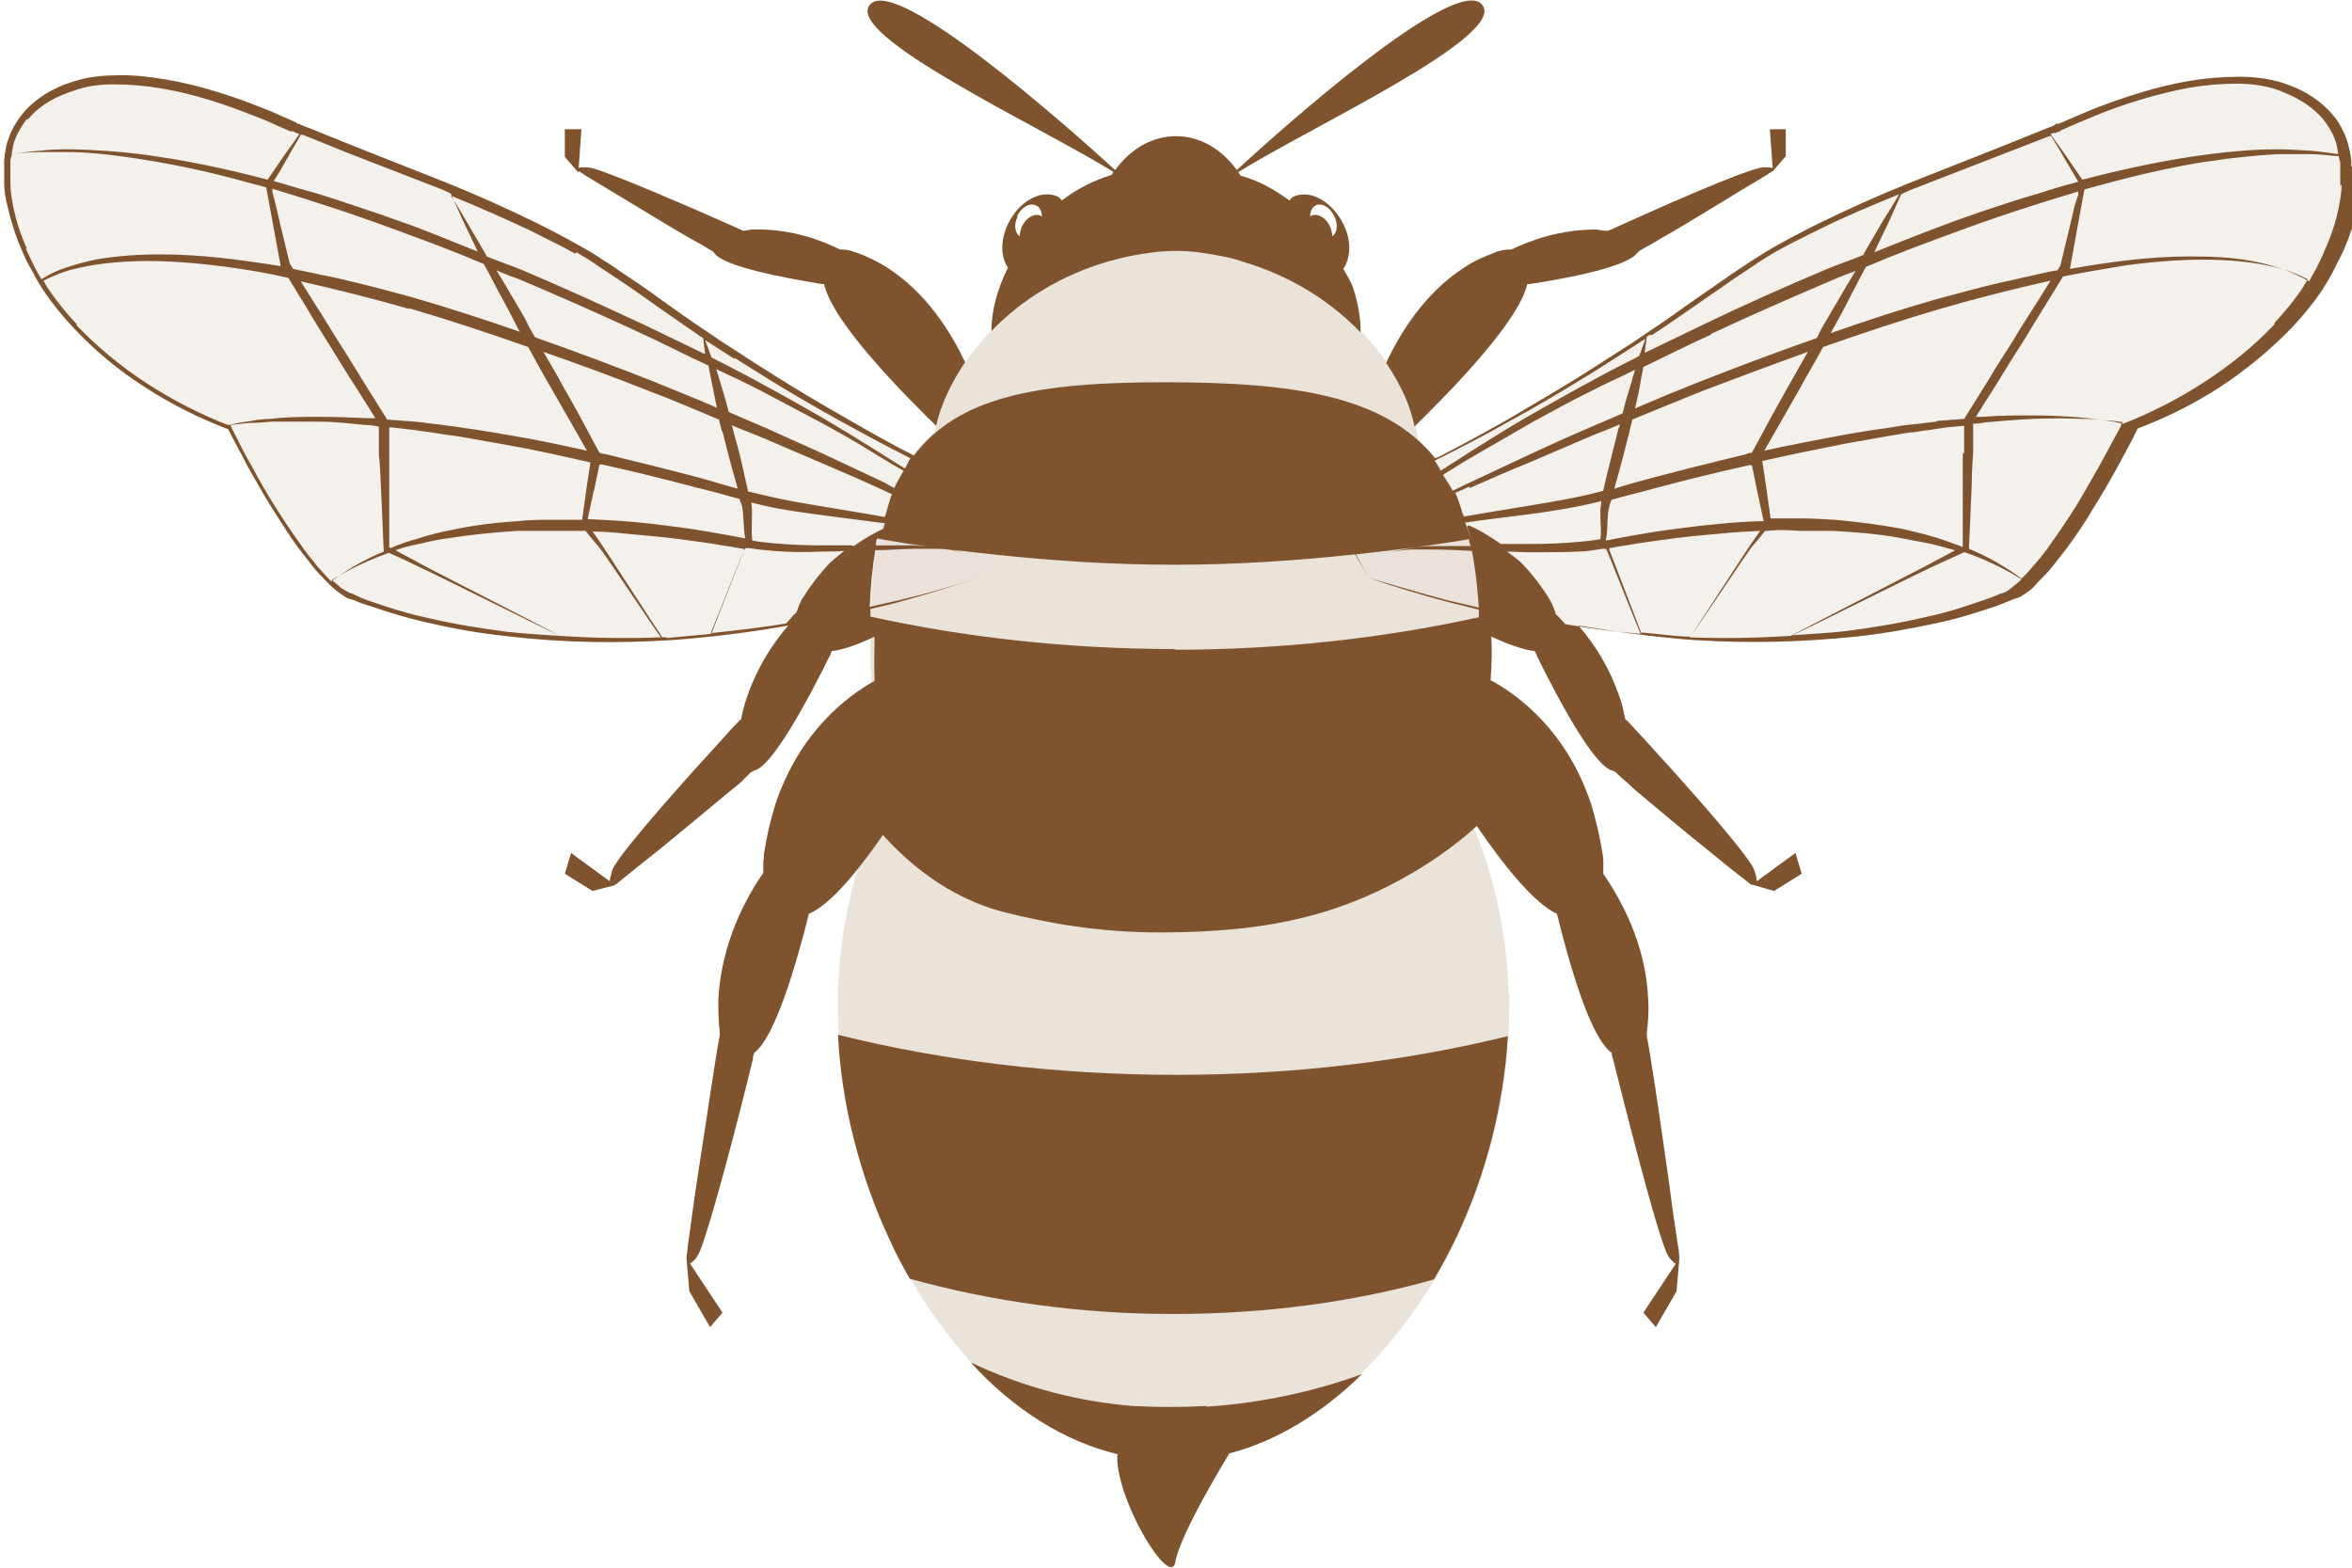 <svg xmlns="http://www.w3.org/2000/svg" id="uuid-79c36647-7609-482e-afbd-c6d97c213a79" data-name="Calque 2" viewBox="0 0 34.02 22.68"><defs><style>      .uuid-dc324114-33bc-4432-83c0-656834c8da7c {        opacity: .5;      }      .uuid-dc324114-33bc-4432-83c0-656834c8da7c, .uuid-5f7b8554-df6a-4c24-bd9e-d3f6370abf31 {        fill: #eae3da;      }      .uuid-dc324114-33bc-4432-83c0-656834c8da7c, .uuid-5f7b8554-df6a-4c24-bd9e-d3f6370abf31, .uuid-309575eb-c9db-474e-9582-52c30014bfbe {        stroke-width: 0px;      }      .uuid-309575eb-c9db-474e-9582-52c30014bfbe {        fill: #7e532e;      }    </style></defs><g id="uuid-e726f8ed-addf-468f-94cd-5e22cc023252" data-name="Visuels"><g><path class="uuid-5f7b8554-df6a-4c24-bd9e-d3f6370abf31" d="M21.82,14.36s0-.02,0-.02c-.03-.86-.21-1.68-.52-2.41-.07-.18-.16-.34-.25-.51.24-.57.37-1.26.37-2.13,0-.03,0-.06,0-.09,0-.09,0-.18,0-.27,0,0,0,0,0,0-.02-.43-.06-.8-.14-1.13-.15-.61-.41-1.04-.76-1.37-.12-1.3-1.64-2.8-3.51-2.8-1.79,0-3.25,1.37-3.49,2.62-.4.34-.67.84-.81,1.54-.07.33-.11.71-.12,1.14,0,0,0,0,0,.01,0,.09,0,.17,0,.26,0,.04,0,.09,0,.13,0,.89.09,1.59.27,2.16-.09.17-.18.33-.26.52-.28.71-.45,1.49-.48,2.32,0,0,0,0,0,0,0,.08,0,.16,0,.24,0,1.16.27,2.33.75,3.35.09.2.19.39.3.58.26.45.55.85.88,1.21.8.86,1.8,1.4,2.89,1.4,1.02,0,1.97-.47,2.75-1.24.4-.39.75-.85,1.06-1.36.12-.2.23-.41.33-.62.48-1.01.75-2.17.75-3.32,0-.07,0-.14,0-.21Z"></path><path class="uuid-dc324114-33bc-4432-83c0-656834c8da7c" d="M19.82,8.36c.94.31,1.82.53,2.63.67.45.07.88.12,1.3.16.23.02.46.04.68.05.51.03.98.02,1.41,0,2-.1,3.11-.61,3.11-.61.1-.03.21-.11.33-.22,0,0,0,0,0,0,0,0,0,0,0,0,.63-.61,1.45-2.23,1.45-2.23,1.9-.72,2.68-2.04,2.68-2.04.01-.02.03-.04.04-.07.63-1.09.47-1.75.47-1.75-.02-.2-.07-.36-.15-.5-.34-.56-1.09-.65-1.09-.65-1.2-.17-2.79.62-2.91.67-.1.04-1.2.47-2.14.84-.95.37-1.72.78-2,.94-.28.16-1.13.77-1.13.77-.22.15-.42.3-.63.44h0c-2.47,1.65-4.18,2.32-4.18,2.32l-.21.6.34.61Z"></path><path class="uuid-dc324114-33bc-4432-83c0-656834c8da7c" d="M14.19,8.36c-.94.31-1.82.53-2.63.67-.45.07-.88.12-1.3.16-.23.02-.46.04-.68.05-.51.03-.98.02-1.41,0-2-.1-3.11-.61-3.11-.61-.1-.03-.21-.11-.33-.22,0,0,0,0,0,0,0,0,0,0,0,0-.63-.61-1.45-2.23-1.45-2.23-1.9-.72-2.68-2.04-2.68-2.04-.01-.02-.03-.04-.04-.07C-.06,2.98.1,2.32.1,2.32c.02-.2.07-.36.15-.5.34-.56,1.09-.65,1.09-.65,1.2-.17,2.79.62,2.91.67.1.04,1.2.47,2.14.84.95.37,1.72.78,2,.94.28.16,1.13.77,1.13.77.22.15.42.3.63.44h0c2.47,1.65,4.18,2.32,4.18,2.32l.21.6-.34.61Z"></path><g><path class="uuid-309575eb-c9db-474e-9582-52c30014bfbe" d="M8.37,2.48h0s.01,0,.01,0c0,0,.03.02.09.06.11.07.3.18.53.32.33.2.72.44,1.02.61.08.04.15.08.21.12.03.02.05.03.07.04.02.01.03.03.03.03.14.2,1.02.36,1.56.45.01,0,.02,0,.03,0,.12.56,1.19,1.63,1.62,2.05.07-.31.22-.62.42-.92-.2-.42-.55-1-1.13-1.37-.14-.09-.29-.16-.45-.22-.02,0-.04-.01-.06-.02-.07-.02-.12-.02-.17-.02-.26-.13-.7-.3-1.23-.29-.06,0-.11.01-.17.02,0,0-.01-.01-.02-.01-.02-.01-.13-.06-.29-.13-.52-.23-1.56-.68-1.88-.77-.03,0-.06-.01-.08-.01-.06,0-.09,0-.11.01l.04-.56h-.24s0,.4,0,.4l.19.22Z"></path><path class="uuid-309575eb-c9db-474e-9582-52c30014bfbe" d="M12.12,14.96c.05,1.03.32,2.05.74,2.96.09.2.19.39.3.58,1.15.32,2.44.51,3.81.51,1.36,0,2.64-.18,3.77-.5.12-.2.23-.41.33-.62.42-.89.68-1.89.74-2.9-1.46.36-3.09.56-4.8.56-1.75,0-3.41-.21-4.89-.58Z"></path><path class="uuid-309575eb-c9db-474e-9582-52c30014bfbe" d="M17.44,20.34c-.34.02-.69.02-1.06,0-.74-.06-1.54-.25-2.34-.63.61.67,1.34,1.14,2.13,1.33,0,.01-.01.02-.01.03-.01.47.42,1.31.67,1.54.09.08.15.09.17-.01.07-.42.78-1.57.78-1.57,0,0,0,0-.01,0,.7-.18,1.36-.59,1.93-1.15-.52.19-1.31.41-2.24.47Z"></path><path class="uuid-309575eb-c9db-474e-9582-52c30014bfbe" d="M34.01,2.41s0-.03,0-.04v-.02s0-.01,0-.02h0c-.01-.11-.04-.24-.08-.35-.05-.12-.11-.23-.19-.32-.08-.1-.18-.18-.28-.25-.1-.07-.22-.13-.33-.17-.12-.05-.24-.08-.36-.1-.12-.02-.25-.03-.37-.03-.25,0-.49.02-.73.06-.24.04-.48.1-.71.17-.23.07-.46.15-.69.24-.11.05-.22.09-.33.14l-.16.07s-.01,0-.02,0h-.02s-.04.03-.04.03l-.08.03-.67.27-1.34.53c-.45.18-.89.38-1.32.59-.22.11-.43.22-.64.34-.11.06-.21.13-.31.19-.1.07-.2.13-.3.2-.2.14-.39.27-.59.41-.2.14-.39.28-.59.41h0s-.25.17-.25.17l-.25.16c-.17.11-.33.21-.5.32-.34.21-.68.41-1.02.61-.35.2-.7.39-1.05.57,0,0-.02,0-.03.01-.74-.91-2.05-1.1-3.93-1.1-1.82,0-2.97.21-3.61,1.06-.34-.17-.67-.36-1-.55-.35-.2-.69-.4-1.02-.61-.17-.11-.34-.21-.5-.32l-.25-.16-.25-.17h0c-.2-.13-.39-.27-.59-.41-.19-.14-.39-.28-.59-.41-.1-.07-.2-.14-.3-.2-.1-.07-.2-.13-.31-.19-.21-.12-.42-.23-.64-.34-.43-.21-.87-.41-1.32-.59l-1.34-.53-.67-.27-.08-.03-.04-.02h-.02s-.01-.01-.02-.02l-.16-.07c-.11-.05-.22-.1-.33-.14-.22-.09-.45-.17-.68-.24-.23-.07-.47-.13-.71-.17-.24-.04-.49-.07-.73-.06-.12,0-.25.01-.37.03-.12.02-.24.06-.36.1-.12.05-.23.1-.33.17-.1.07-.2.15-.28.25-.08.1-.15.21-.19.32-.05.12-.07.24-.08.36h0s0,0,0,.01v.02s0,.03,0,.04c0,.03,0,.06,0,.09,0,.06,0,.12,0,.17,0,.11.02.23.05.34.05.22.12.44.21.64.04.1.09.2.15.3.05.1.11.2.17.29.13.19.27.36.43.53.31.33.66.62,1.04.86.37.24.77.44,1.19.6.1.19.2.38.3.57.11.19.22.39.34.58.12.19.24.38.37.56.07.09.14.18.21.27.07.09.15.17.23.25h0s.1.1.16.14c.03.02.06.04.09.06.03.02.07.03.11.04h0c.09.04.18.07.28.1.09.03.18.06.28.09.19.06.38.11.57.15.38.09.76.15,1.15.19.77.09,1.55.1,2.33.05.56-.04,1.12-.11,1.68-.21-.22.26-.47.62-.63,1.14-.02.07-.04.15-.05.22,0,0-.02,0-.02.01-.02.02-.12.12-.25.27-.45.49-1.34,1.48-1.56,1.83-.02.04-.04.07-.04.09-.02.07-.03.11-.03.14l-.56-.41-.09.3.4.25.31-.08h0s.02-.01.02-.01c0,0,.04-.03.1-.08.11-.09.31-.25.55-.44.34-.28.74-.61,1.04-.86.08-.06.15-.12.2-.18.03-.03.05-.04.07-.07.02,0,.04-.02.04-.02.26-.04.79-1.03,1.09-1.64.02-.03.03-.06.04-.09.17-.02.39-.1.62-.21,0,.17-.01.39,0,.64-.41.23-1.08.74-1.43,1.77-.07.22-.13.47-.17.73,0,.04,0,.07-.01.11,0,.06,0,.11,0,.17-.24.34-.61,1.01-.65,1.83,0,.15,0,.31.02.47,0,.02,0,.03,0,.05-.02.1-.04.22-.06.35-.08.5-.18,1.19-.27,1.76-.06.39-.1.73-.13.92-.01.11-.02.17-.02.17,0,0,0,.01,0,.03h0s.04.47.04.47l.3.52.18-.21-.47-.71s.05-.03.09-.08c.01-.02.03-.05.05-.09.17-.42.58-2,.77-2.79,0-.04.01-.06.02-.09.3-.22.61-1.29.79-2.01.31-.13.71-.62,1.07-1.14.3.33.89.9,1.77,1.12.6.15,1.33.29,2.25.29.8,0,1.51-.07,2.12-.23,1.15-.29,2.04-.93,2.45-1.31.39.57.83,1.12,1.16,1.27.18.73.48,1.79.79,2.01,0,.03.01.05.02.09.2.79.6,2.38.77,2.79.02.04.03.07.05.09.04.05.07.08.09.08l-.47.71.18.21.3-.52.04-.47h0s0-.02,0-.02c0,0,0-.06-.02-.17-.03-.19-.08-.53-.13-.92-.08-.57-.18-1.26-.26-1.76-.02-.13-.04-.25-.06-.35,0-.02,0-.03,0-.05.02-.16.03-.32.02-.47-.03-.82-.41-1.48-.65-1.83,0-.05,0-.1,0-.17,0-.03,0-.07-.01-.11-.04-.27-.1-.51-.17-.74-.35-1.04-1.04-1.56-1.45-1.78.02-.25.02-.47.01-.63.24.11.46.19.63.21.01.03.03.06.04.09.3.61.83,1.6,1.09,1.64,0,0,.02.01.04.02.02.02.04.04.07.07.06.05.13.11.2.18.3.25.7.59,1.04.86.23.19.43.35.55.44.06.05.1.08.1.08,0,0,0,0,.02,0h0s.31.09.31.09l.4-.25-.09-.3-.56.41s0-.07-.03-.14c0-.02-.02-.05-.04-.09-.22-.35-1.11-1.34-1.56-1.83-.14-.15-.23-.25-.25-.27,0,0-.01,0-.02-.01-.02-.07-.03-.15-.05-.22-.16-.52-.41-.89-.63-1.14.56.09,1.11.17,1.68.21.78.05,1.56.03,2.33-.05.39-.04.77-.11,1.15-.19.19-.04.38-.09.57-.15.09-.03.19-.06.28-.09.09-.03.18-.07.28-.11h0s.07-.02.11-.04c.03-.02.06-.04.09-.06.06-.04.11-.09.15-.14h0c.08-.08.16-.16.23-.25.07-.09.14-.18.21-.27.13-.18.26-.37.37-.56.12-.19.23-.38.34-.58.1-.19.21-.38.3-.57.42-.16.82-.36,1.19-.6.38-.25.73-.54,1.04-.86.15-.16.3-.34.43-.53.06-.1.12-.19.17-.29.05-.1.1-.2.15-.3.09-.21.16-.42.21-.64.02-.11.04-.22.05-.34,0-.06,0-.11,0-.17,0-.03,0-.06,0-.09ZM29.72,1.93l.04-.02h.02s.02-.01.02-.02l.16-.07c.11-.05.22-.09.33-.14.44-.18.9-.32,1.37-.41.23-.04.47-.06.7-.06.12,0,.23.01.35.03.11.02.23.05.33.1.21.08.41.21.56.38.07.09.13.18.17.29.03.07.04.14.05.22-.14-.02-.27-.04-.41-.05-.16-.01-.32-.02-.48-.02-.32,0-.65.03-.97.07-.62.08-1.23.21-1.84.37-.08-.12-.16-.23-.24-.35-.07-.1-.15-.21-.22-.31l.05-.02ZM28.39,6.56c0,.15,0,.3,0,.46v.46s0,.43,0,.43c0,0,0,0-.01,0h0c-.13-.05-.27-.1-.4-.14-.16-.05-.31-.08-.47-.12-.32-.06-.64-.1-.97-.13-.16-.01-.33-.02-.49-.02-.15,0-.3,0-.44,0l-.06-.43-.06-.4c.39-.09.79-.17,1.19-.25.23-.04.45-.08.68-.12.11-.02.23-.04.34-.05.11-.02.23-.03.34-.05.12-.02.25-.03.37-.04v.39ZM21.22,7.62c.02.06.04.11.05.17-.02-.08-.05-.15-.08-.23,0,0,0,0,.01,0,.46-.07.92-.11,1.38-.19.19-.03.38-.07.58-.12,0,0,0,0,0,0,0,0,0,.02,0,.03-.03.12.01.38-.01.5v.02s0,0,0,0h0s0,0,0,0c-.11.02-.22.03-.32.04-.23.02-.45.03-.68.03-.15,0-.3,0-.44,0-.16-.11-.32-.21-.47-.27ZM24.75,4.83c.58-.27,1.17-.53,1.76-.78.11-.05.22-.09.33-.13l-.14.23c-.09.16-.19.32-.28.48-.05.08-.1.17-.14.26-.57.2-1.13.41-1.69.63-.28.11-.57.23-.85.35l-.09.04c.03-.13.06-.26.08-.39.01-.07.03-.14.04-.21.33-.16.65-.32.98-.47ZM25.26,6.57c-.45.11-.9.22-1.35.34-.19.05-.37.1-.56.16,0,0,0,0,0,0,.01-.04.02-.07.03-.11.07-.24.13-.48.19-.72.01-.06.03-.11.04-.17.34-.14.68-.28,1.03-.42.5-.19,1.01-.38,1.51-.56-.1.17-.19.34-.29.51-.18.32-.35.63-.52.95-.03,0-.06.01-.09.02ZM23.61,5.49c-.05.16-.1.32-.14.49l-.16.07-.42.18c-.28.12-.56.25-.84.38-.28.13-.55.26-.83.39-.07.03-.14.07-.21.1-.04-.08-.09-.15-.14-.23.15-.09.3-.19.46-.28.28-.16.55-.32.83-.48.28-.15.56-.31.85-.45.21-.11.42-.2.64-.31-.01.04-.03.09-.04.13ZM21.26,7.06c.28-.12.56-.25.84-.36.28-.12.56-.24.84-.36.16-.07.33-.13.49-.2,0,.02-.01.04-.02.06-.06.24-.12.48-.18.72-.01.06-.03.12-.04.18-.21.06-.42.1-.63.14-.45.08-.91.15-1.37.23,0,0-.01,0-.02,0-.04-.11-.07-.24-.12-.34.07-.03.14-.06.2-.09ZM23.23,7.8c.03-.13.01-.36.05-.48,0-.03.02-.06.03-.09.21-.06.43-.11.64-.17.45-.12.9-.23,1.35-.33.01,0,.03,0,.04,0l.08.39.09.42c-.22,0-.44.02-.65.04-.23.02-.46.05-.69.08-.23.03-.46.07-.68.11l-.26.05ZM28.01,6.1c-.12.01-.23.03-.35.04-.12.01-.23.03-.35.05-.23.03-.46.07-.69.11-.37.07-.74.14-1.1.22.16-.28.32-.56.48-.84.12-.22.25-.44.37-.66.57-.2,1.14-.39,1.72-.56.52-.15,1.04-.28,1.57-.4l-.2.32c-.12.19-.24.37-.35.56-.12.19-.24.37-.35.56l-.35.56c-.13.01-.27.02-.4.03ZM29.81,3.83l-.05.08c-.13.02-.25.05-.38.08-.15.03-.3.07-.45.1-.3.07-.59.15-.89.23-.53.15-1.05.32-1.56.5.02-.04.04-.08.06-.11.09-.16.18-.33.26-.49l.13-.25s.04-.08.06-.11c.13-.05.26-.11.39-.16.3-.12.6-.23.9-.34.59-.22,1.18-.41,1.78-.59v.05s-.05.15-.05.15l-.07.3-.14.58ZM27.63,2.75l1.34-.52.67-.26h.03c.06.1.13.21.19.32.07.12.14.23.2.34-.15.04-.3.08-.45.13-.15.05-.31.09-.46.14-.31.1-.61.2-.91.31-.38.14-.76.29-1.13.44l.09-.19.12-.25c.06-.13.12-.27.18-.4.04-.02.09-.04.13-.06ZM23.89,4.85h0c.2-.13.4-.27.59-.4.2-.14.39-.27.59-.41.1-.07.2-.13.3-.2.1-.07.2-.13.3-.19.21-.12.42-.22.64-.33.38-.19.77-.35,1.16-.51-.07.12-.14.24-.22.36l-.14.24-.14.24-.02.04c-.17.07-.35.13-.52.2-.59.25-1.18.51-1.76.79-.29.14-.58.28-.87.42,0,0,0,0-.01,0,.01-.07.02-.15.03-.23l.05-.03h0ZM20.78,6.65c.36-.18.71-.36,1.06-.56.35-.19.69-.39,1.03-.6.17-.1.34-.21.51-.32l.25-.16.17-.11c-.03.08-.06.17-.09.25,0,0,0,0,0,0-.11.06-.22.11-.33.17-.14.07-.28.15-.43.23-.28.15-.56.31-.84.47-.28.16-.55.33-.82.5-.15.1-.3.19-.45.29-.03-.05-.06-.11-.09-.15,0,0,.02,0,.03-.01ZM12.32,7.89c-.15,0-.29,0-.44,0-.23,0-.46-.01-.68-.03-.11-.01-.22-.02-.32-.04h0s0,0,0,0h0s0-.02,0-.02c-.02-.12.01-.38-.01-.5,0,0,0-.02,0-.03,0,0,0,0,0,0,.19.05.38.09.58.12.45.07.9.12,1.35.18-.02.08-.05.14-.06.23.01-.05.03-.1.04-.15-.14.06-.29.15-.43.25ZM5.64,7.92s0,0-.01,0v-.43s0-.46,0-.46c0-.15,0-.3,0-.46v-.39c.12.01.24.03.36.04.11.02.23.03.34.05.11.02.23.03.34.05.23.04.46.08.68.12.4.07.79.16,1.19.25l-.06.4-.06.43c-.15,0-.3,0-.44,0-.16,0-.33,0-.49.02-.33.02-.65.06-.97.13-.16.03-.32.07-.47.12-.14.04-.27.08-.4.14,0,0,0,0,0,0ZM7.01,3.84s.04.08.06.11l.13.25c.09.16.18.33.26.49.02.04.04.08.06.11-.52-.18-1.04-.35-1.56-.5-.29-.08-.59-.16-.89-.23-.15-.04-.3-.07-.45-.1-.13-.03-.25-.05-.38-.08l-.05-.08-.14-.58-.07-.3-.04-.15v-.05c.59.18,1.18.37,1.77.59.3.11.6.22.9.34.13.05.26.11.39.16ZM10.25,5.3c.01.07.03.14.04.21.03.13.05.26.08.39h0s-.09-.04-.09-.04c-.28-.12-.56-.23-.85-.35-.56-.22-1.12-.43-1.69-.63-.05-.08-.1-.17-.14-.26-.09-.16-.19-.32-.28-.48l-.14-.23c.11.05.22.09.33.13.59.25,1.18.51,1.76.78.33.15.65.32.98.47ZM12.94,7.06c-.05-.02-.1-.05-.15-.08-.28-.13-.55-.26-.83-.39-.28-.13-.56-.25-.84-.38l-.42-.18-.16-.07c-.04-.16-.09-.33-.14-.49-.01-.04-.03-.09-.04-.13.21.1.43.2.64.31.28.15.57.3.85.45.28.15.56.31.83.48.13.08.26.16.39.23-.04.08-.09.15-.13.24ZM10.45,6.24c.06.24.12.48.19.72.01.04.02.07.03.11,0,0,0,0,0,0-.19-.05-.37-.11-.56-.16-.45-.12-.9-.23-1.35-.34-.03,0-.06-.01-.09-.02-.17-.32-.34-.64-.52-.95-.09-.17-.19-.34-.29-.51.51.18,1.01.36,1.51.56.35.13.69.28,1.03.42.01.06.03.11.04.17ZM5.92,4.46c.58.17,1.15.36,1.72.56.12.22.24.44.37.66.16.28.32.56.48.84-.37-.08-.73-.16-1.1-.22-.23-.04-.46-.08-.69-.11-.11-.02-.23-.03-.35-.05-.12-.01-.23-.03-.35-.04-.13-.01-.27-.02-.4-.03l-.35-.56c-.12-.19-.23-.38-.35-.56-.12-.19-.23-.38-.35-.56l-.2-.32c.53.12,1.05.25,1.57.4ZM8.59,7.11l.08-.39s.03,0,.04,0c.45.1.9.21,1.35.33.21.05.43.11.64.17,0,.03.02.06.03.09.03.11.02.35.05.48h0s-.26-.05-.26-.05c-.23-.04-.45-.08-.68-.11-.23-.03-.46-.06-.69-.08-.22-.02-.44-.03-.65-.04l.09-.42ZM12.8,7.48c-.45-.08-.9-.15-1.35-.23-.21-.04-.42-.09-.63-.14-.01-.06-.03-.12-.04-.18-.05-.24-.11-.48-.18-.72,0-.02-.01-.04-.02-.06.16.07.33.13.49.2.28.12.56.24.84.36.28.12.56.24.84.37.05.02.1.05.15.07-.04.11-.07.24-.11.36ZM10.63,5.18c.17.11.34.21.51.32.34.21.69.41,1.03.6.33.18.66.36,1,.53-.03.04-.05.1-.08.15-.13-.08-.25-.16-.38-.24-.27-.17-.55-.34-.82-.5-.28-.16-.56-.32-.84-.47-.14-.08-.28-.15-.43-.23-.11-.06-.22-.11-.33-.17,0,0,0,0,0,0-.03-.08-.06-.17-.09-.25l.17.11.25.16ZM8.34,3.65c.1.06.2.12.3.19.1.07.2.13.3.2.2.13.39.27.59.41.2.14.39.27.59.41h0s0,0,0,0l.05.03c.01.08.02.15.03.23h0s0,0-.01,0c-.29-.14-.58-.28-.87-.42-.58-.27-1.17-.54-1.76-.79-.17-.07-.35-.13-.52-.2l-.02-.04-.14-.24-.14-.24c-.07-.12-.14-.24-.22-.36.39.16.78.33,1.16.51.21.11.43.21.64.33ZM5.05,2.22l1.34.52s.09.04.13.06c.06.13.12.27.18.4l.12.25.09.19c-.38-.15-.75-.31-1.13-.44-.3-.11-.61-.21-.91-.31-.15-.05-.31-.1-.46-.14-.15-.04-.3-.09-.45-.13.07-.11.14-.23.2-.34.06-.11.13-.22.19-.33h.03s.67.27.67.27ZM.4,1.73c.14-.17.34-.3.56-.38.11-.04.22-.08.33-.1.11-.02.23-.03.35-.03.23,0,.47.02.7.06.47.08.92.23,1.37.41.11.04.22.09.33.14l.16.07s.02,0,.02,0h.02s.04.02.04.02l.05.02c-.07.1-.15.21-.22.31-.08.12-.16.23-.24.35-.6-.16-1.22-.29-1.84-.37-.32-.04-.64-.06-.97-.07-.16,0-.32,0-.48.02-.14.01-.27.03-.41.05.01-.07.02-.15.05-.22.04-.1.1-.2.17-.29ZM.39,3.6c-.09-.2-.16-.41-.2-.62-.02-.11-.04-.21-.04-.32,0-.05,0-.11,0-.16,0-.03,0-.05,0-.08,0-.01,0-.03,0-.04v-.02s0-.01,0-.02h0s0-.01,0-.01c0-.04.02-.07.02-.1.14-.02.27-.03.41-.03.16,0,.32,0,.48,0,.32.01.64.05.96.1.32.05.63.11.94.18.3.07.59.15.89.23l.1.54.11.6h0c-.57-.09-1.15-.17-1.73-.17-.31,0-.62.02-.92.07-.15.03-.3.07-.45.12-.13.04-.25.1-.36.17-.03-.05-.06-.1-.09-.16-.05-.1-.1-.2-.14-.29ZM1.11,4.69c-.15-.16-.29-.33-.41-.51-.03-.04-.05-.08-.07-.12.12-.06.24-.11.37-.15.15-.04.3-.07.45-.09.3-.04.61-.05.91-.04.3.01.61.04.91.08.3.04.6.09.9.16,0,0,0,0,0,0l.27.44c.11.19.23.38.35.57.12.19.23.38.35.56l.29.46s-.07,0-.11,0c-.23-.01-.47-.02-.7-.02-.23,0-.47,0-.7.03-.12,0-.23.02-.35.04-.09.01-.18.03-.27.05-.41-.16-.8-.36-1.17-.6-.37-.24-.71-.52-1.02-.84ZM4.55,8.14c-.07-.08-.14-.17-.2-.26-.13-.18-.25-.36-.37-.55-.12-.19-.23-.38-.33-.57-.11-.19-.21-.39-.31-.59v-.02s-.03,0-.03,0c0,0,0,0,0,0,.09-.01.18-.02.27-.03.12,0,.23-.01.35-.02.23,0,.46,0,.69,0,.23,0,.46.03.69.05.06,0,.11.01.17.02v.41c.02.15.02.3.03.46l.02.46.02.46v.02h0c-.27.11-.53.26-.76.43,0,0,0,0,0,0h0c-.08-.08-.15-.16-.22-.24ZM4.76,8.38h0s0,0,0,0h0ZM4.71,8.46h0s0,0,0,0h0ZM6.19,8.94c-.19-.04-.37-.09-.56-.15-.09-.03-.18-.06-.27-.09-.09-.03-.18-.07-.26-.11h0s0,0,0,0c-.05-.01-.11-.05-.16-.08-.05-.04-.09-.08-.14-.12.26-.16.54-.29.82-.39,0,0,0,0,.01,0,0,0,0,0,0,0,.07.03.13.06.2.09l.25.12c.16.07,1.64.81,2.02.99-.26-.02-.51-.03-.77-.06-.38-.05-.76-.11-1.14-.2ZM8.1,9.2c-.35-.19-1.85-.95-2.01-1.04-.12-.07-.25-.13-.37-.2,0,0,0,0,0,0,.11-.04.23-.07.34-.09.16-.04.31-.07.47-.09.32-.05.64-.08.96-.1.16,0,.32,0,.48,0,.15,0,.31,0,.46,0h0s.02,0,.02,0c0,0,.01,0,.02,0,.06.08.13.16.19.23.08.09.78,1.15.9,1.31-.49.02-.98.01-1.47-.02ZM9.64,9.22s-.04,0-.06,0c-.11-.16-.8-1.23-.87-1.33-.05-.07-.09-.14-.14-.2h0c.19,0,.38.02.58.04.23.02.45.04.68.07.23.03.45.06.68.1.08.01.16.03.25.04v.03s-.42,1.06-.47,1.2c-.21.02-.42.04-.64.06ZM10.28,9.16c.06-.14.46-1.16.48-1.19l.02-.04s0,0,0,0c.02,0,.04,0,.06,0,.12.02.23.03.35.04.23.02.46.02.69.01.11,0,.22,0,.33-.01-.08.07-.17.13-.24.21-.12.13-.24.28-.35.46-.02.02-.03.05-.04.07-.03.06-.04.1-.06.15-.05.04-.09.1-.15.16-.36.06-.72.1-1.09.14ZM17.01,9.39c-1.57,0-3.06-.17-4.42-.47,0,0,0,0,0,.01,0,0,0,0,0-.01,0-.04,0-.07,0-.11.16-.04.32-.07.48-.12.37-.1.74-.22,1.11-.34-.37.12-.74.23-1.12.32-.16.04-.32.07-.48.11.01-.3.04-.57.08-.82.19,0,.38-.02.57-.02.11,0,.23,0,.34,0,.11,0,.23.02.34.05-.11-.04-.22-.06-.34-.07-.11-.01-.23-.02-.34-.03-.19,0-.37,0-.56,0,0-.03,0-.07.02-.1.53.1,1.1.17,1.67.23l-.19.34.19-.34c.84.09,1.71.15,2.62.15.91,0,1.78-.06,2.62-.15l.2.34-.19-.34c.56-.06,1.12-.13,1.64-.22,0,.03.01.07.02.1-.18,0-.36,0-.53,0-.11,0-.23.01-.34.03-.11.02-.23.04-.34.07.11-.03.22-.04.34-.05.11,0,.23,0,.34,0,.18,0,.36.01.55.02.05.25.08.52.1.82-.16-.04-.31-.07-.47-.11-.37-.1-.75-.21-1.12-.32.37.13.74.24,1.11.34.16.04.32.08.48.12,0,.04,0,.07,0,.11-1.36.3-2.85.47-4.41.47ZM22.5,8.87s-.03-.09-.06-.15c-.01-.02-.03-.05-.04-.07-.11-.18-.23-.33-.35-.46-.08-.09-.16-.14-.25-.21.11,0,.22.01.33.01.23,0,.46,0,.69-.01.12,0,.23-.02.35-.04.02,0,.04,0,.06,0l.02.04s.42,1.05.48,1.19c-.36-.03-.73-.08-1.09-.14-.05-.06-.1-.11-.15-.16ZM23.74,9.16c-.05-.14-.45-1.17-.46-1.2v-.03c.07-.01.15-.03.24-.04.23-.04.45-.07.68-.1.23-.03.45-.05.68-.07.19-.02.38-.03.58-.04h0c-.05.07-.09.13-.14.2-.07.1-.76,1.17-.87,1.33-.02,0-.04,0-.06,0-.21-.01-.42-.04-.64-.06ZM24.44,9.22c.12-.15.82-1.21.9-1.31.07-.08.13-.15.19-.23,0,0,.01,0,.02,0h.02s0,0,0,0c.15-.02.3-.01.46,0,.16,0,.32,0,.48,0,.32.02.64.04.96.1.16.03.32.06.47.09.11.03.23.06.34.09,0,0,0,0,0,0-.12.07-.25.13-.37.2-.15.08-1.65.85-2.01,1.04-.49.03-.98.04-1.47.02ZM29.09,8.51c-.05.04-.1.07-.16.08h0s0,0,0,0c-.08.04-.18.07-.26.1-.09.03-.18.06-.27.09-.18.06-.37.11-.56.15-.38.09-.76.15-1.14.2-.25.03-.51.04-.77.06.38-.18,1.86-.92,2.02-.99l.26-.12c.07-.03.13-.06.2-.09,0,0,0,0,0,0,0,0,0,0,.01,0,.29.1.56.23.82.39-.04.04-.09.08-.14.12ZM29.25,8.38h0s0,0,0,0h0ZM29.3,8.46h0s0,0,0,0h0ZM30.68,6.14v.02c-.11.2-.21.39-.32.59-.11.19-.22.39-.33.57-.12.19-.24.37-.37.55-.06.09-.13.18-.2.26-.07.08-.14.17-.22.24h0s0,0,0,0c-.23-.17-.49-.32-.76-.43,0,0,0,0,0,0v-.02s.02-.46.02-.46l.02-.46c0-.15.01-.3.02-.46v-.41c.07,0,.13-.01.18-.02.23-.02.46-.04.69-.05.23-.01.46-.01.69,0,.12,0,.23,0,.35.02.09,0,.18.02.27.03,0,0,0,0,0,0h-.02ZM32.9,4.69c-.3.32-.65.6-1.02.84-.37.24-.76.44-1.17.6-.09-.02-.18-.04-.27-.05-.12-.02-.23-.03-.35-.04-.23-.02-.47-.03-.7-.03-.23,0-.47,0-.7.02-.04,0-.07,0-.11,0l.29-.46c.12-.19.23-.38.35-.56.12-.19.23-.38.35-.57l.27-.44s0,0,0,0c.3-.06.6-.11.9-.16.3-.04.6-.07.91-.08.3-.01.61,0,.91.04.15.02.3.05.45.09.13.04.25.09.37.15-.02.04-.05.08-.07.12-.12.18-.26.35-.41.51ZM33.87,2.67c0,.11-.02.21-.04.32-.04.21-.11.42-.2.62-.04.1-.09.2-.14.3-.03.05-.06.1-.09.16-.12-.07-.24-.12-.36-.17-.15-.05-.29-.09-.45-.12-.3-.06-.61-.07-.92-.07-.58,0-1.16.08-1.73.18h0s.11-.61.11-.61l.1-.54c.29-.08.59-.16.89-.23.31-.07.63-.14.94-.18.32-.05.64-.08.96-.1.16,0,.32,0,.48,0,.14,0,.27.02.41.03,0,.04.02.07.02.1h0s0,.01,0,.01c0,0,0,.01,0,.02v.02s0,.03,0,.04c0,.03,0,.05,0,.08,0,.05,0,.11,0,.16Z"></path><path class="uuid-309575eb-c9db-474e-9582-52c30014bfbe" d="M16.11,2.48s-.02.03-.03.05c-.26.08-.5.2-.72.37-.02-.02-.04-.05-.07-.06-.24-.1-.55.07-.71.4-.11.23-.11.48,0,.63-.15.3-.24.62-.24.92,0,0,0,0,0,0,.44-.46,1.03-.82,1.7-1.01.11-.03.22-.06.33-.08.21-.04.42-.07.64-.07s.43.03.63.07c.12.02.24.05.35.09.67.2,1.25.56,1.69,1.02,0,0,0-.01,0-.02,0-.2-.04-.42-.11-.63-.03-.09-.09-.18-.14-.27.11-.16.12-.41,0-.65-.16-.32-.47-.5-.71-.4-.03.01-.05.04-.07.06-.22-.16-.45-.29-.71-.36,0-.02-.02-.03-.03-.05,1.04-.65,3.94-1.99,3.52-2.43-.39-.42-2.86,1.77-3.54,2.4-.21-.29-.52-.49-.88-.49-.36,0-.67.2-.88.49-.69-.63-3.15-2.81-3.54-2.4-.42.44,2.48,1.78,3.52,2.43ZM14.71,3.13c.06-.13.18-.2.27-.16.06.02.09.09.09.16,0,0-.01,0-.02-.01-.09-.04-.21.03-.27.16-.02.05-.03.1-.03.14-.07-.05-.09-.17-.03-.29ZM19.03,2.97c.09-.04.21.03.27.16.06.12.04.24-.03.29,0-.04-.01-.09-.03-.14-.06-.13-.18-.2-.27-.16,0,0-.01,0-.02.01,0-.07.03-.14.09-.16Z"></path><path class="uuid-309575eb-c9db-474e-9582-52c30014bfbe" d="M20.05,5.25c.2.3.35.61.41.92.42-.41,1.51-1.5,1.63-2.06.01,0,.02,0,.03,0,.54-.08,1.42-.25,1.56-.45,0,0,.02-.01.03-.03.02-.01.04-.02.07-.04.06-.03.13-.07.21-.12.3-.17.69-.41,1.02-.61.22-.14.42-.25.53-.32.06-.04.09-.06.09-.06,0,0,0,0,.01,0h0s.19-.22.19-.22v-.39s-.23,0-.23,0l.04.56s-.05-.01-.11-.01c-.02,0-.04,0-.08.01-.33.08-1.37.54-1.88.77-.16.07-.26.12-.29.13,0,0-.01,0-.02.01-.06,0-.12-.01-.17-.02-.53,0-.96.16-1.23.29-.05,0-.1,0-.17.02-.02,0-.04.01-.06.02-.16.06-.32.13-.45.22-.58.37-.94.97-1.13,1.38Z"></path></g></g></g></svg>